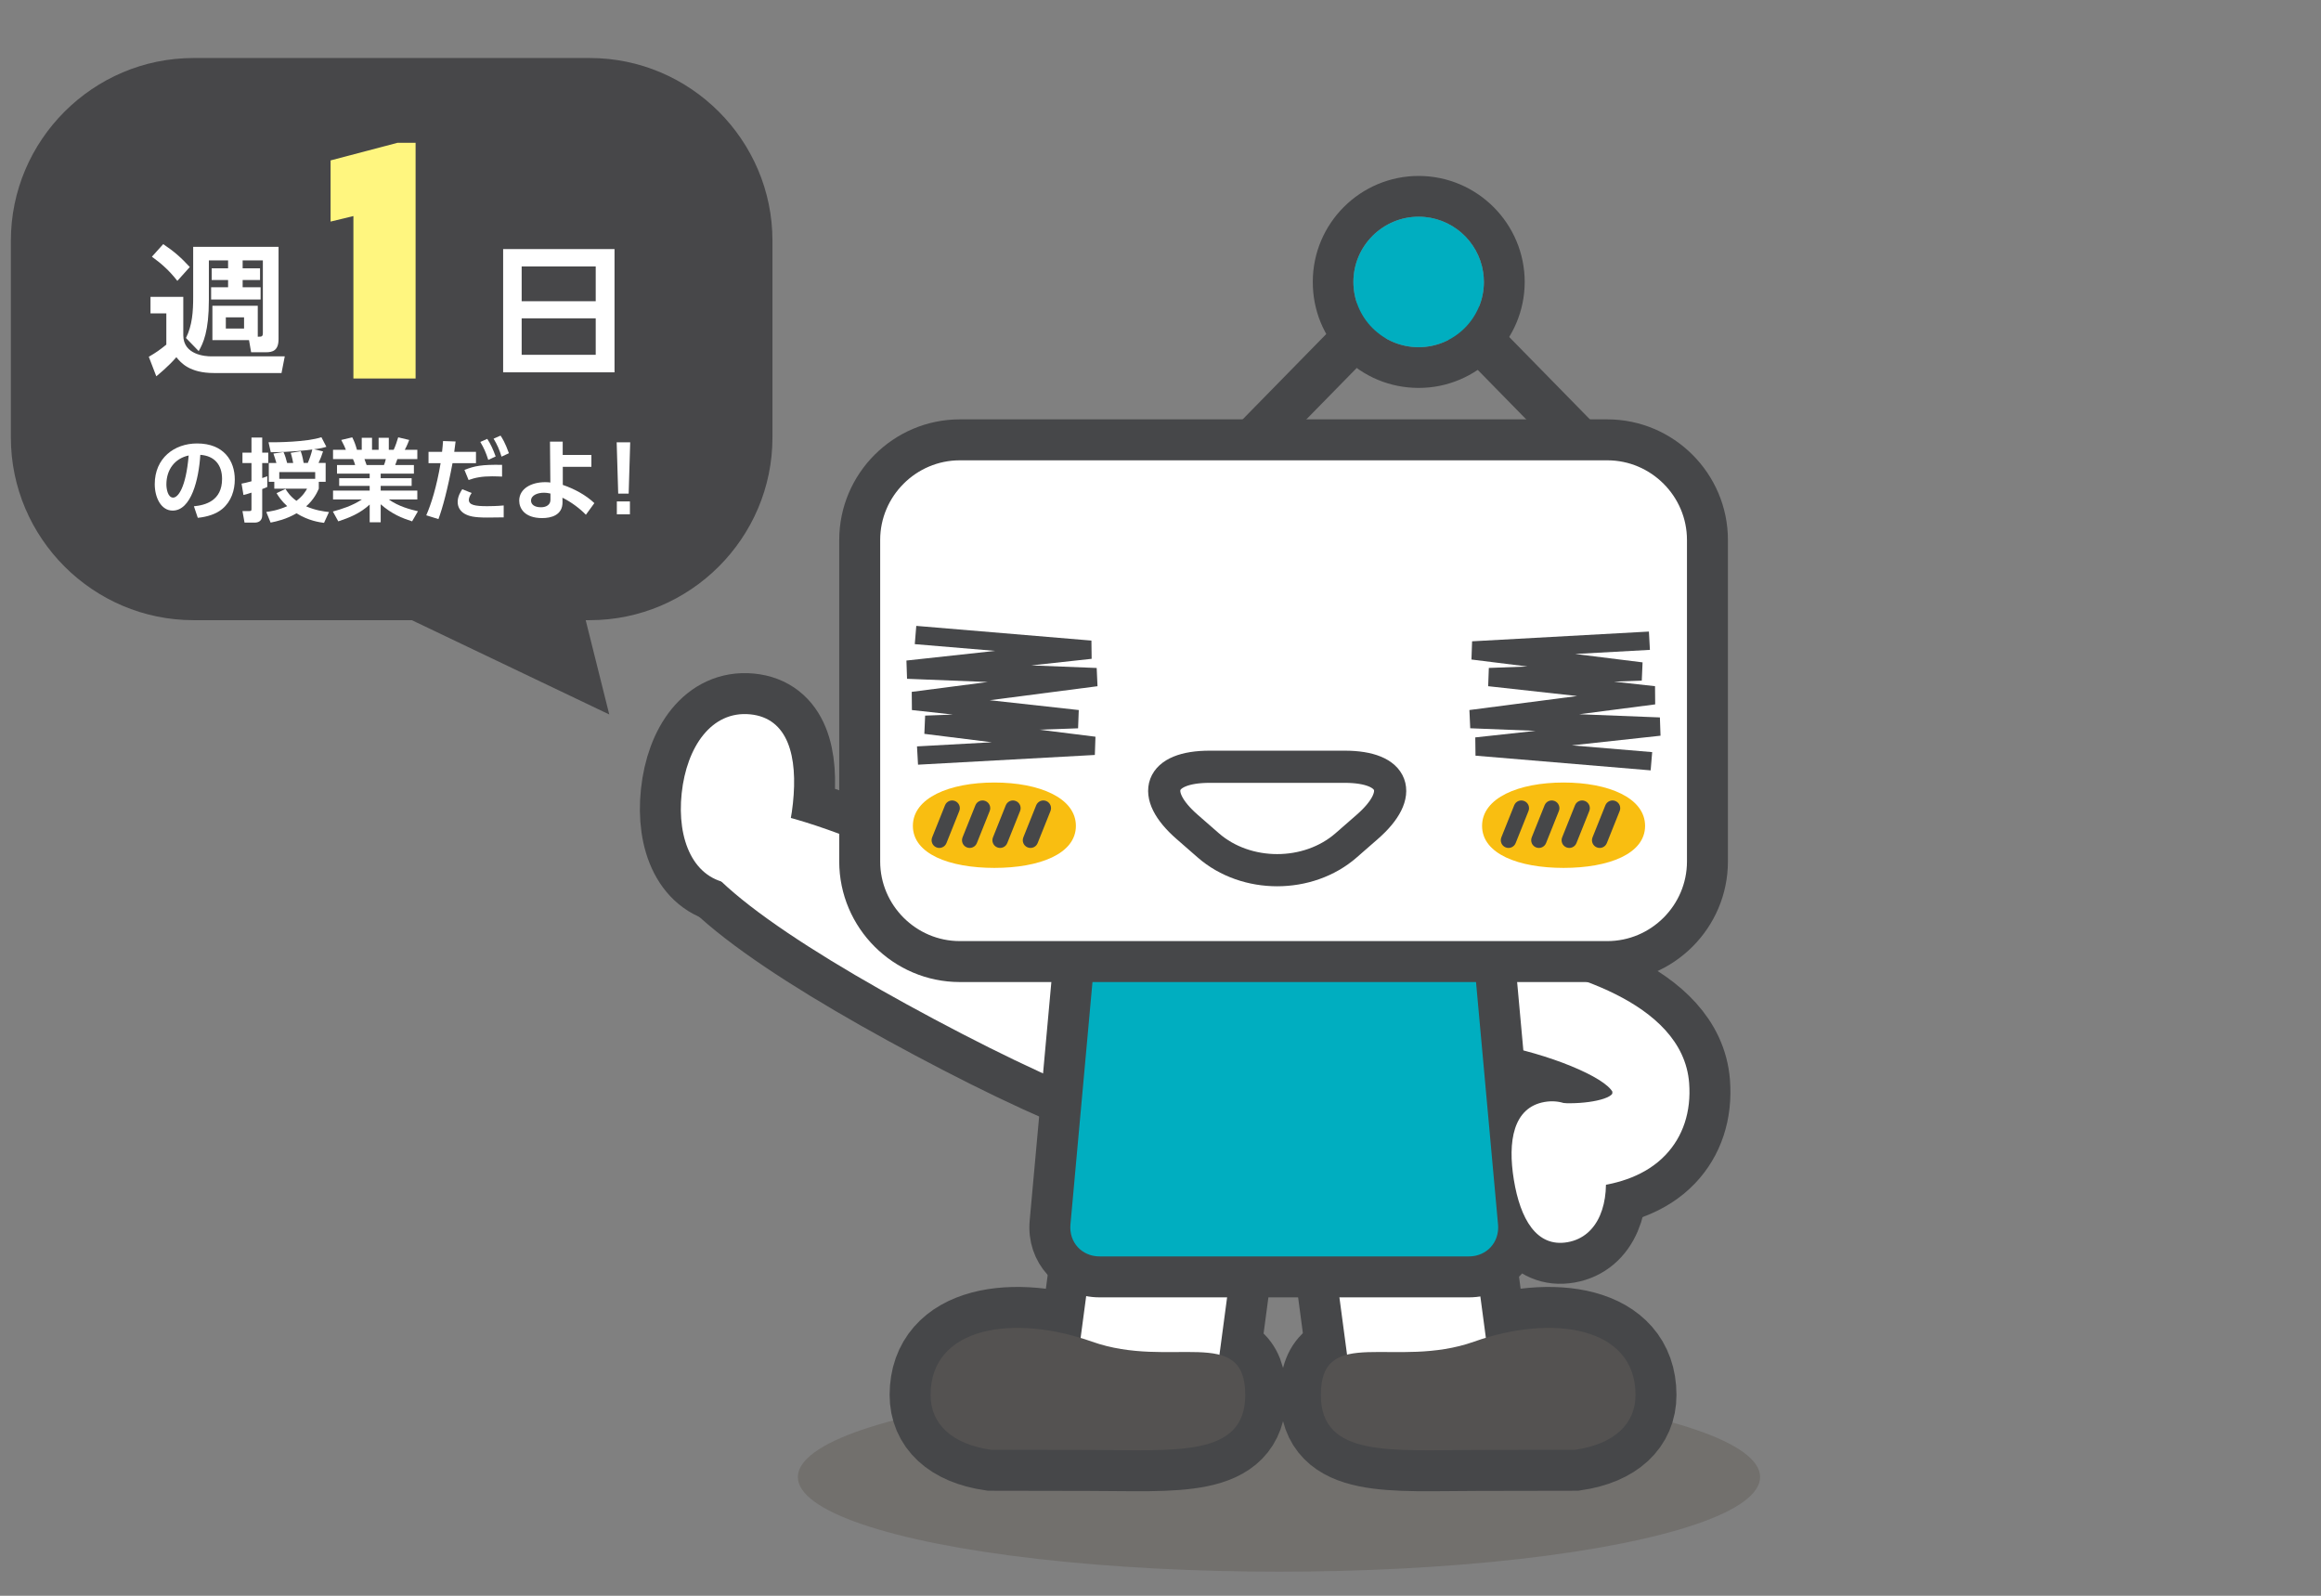 <?xml version="1.0" encoding="utf-8"?>
<!-- Generator: Adobe Illustrator 12.0.0, SVG Export Plug-In . SVG Version: 6.00 Build 51448)  -->
<!DOCTYPE svg PUBLIC "-//W3C//DTD SVG 1.1//EN" "http://www.w3.org/Graphics/SVG/1.1/DTD/svg11.dtd">
<svg  version="1.1" xmlns="http://www.w3.org/2000/svg" xmlns:xlink="http://www.w3.org/1999/xlink" width="320" height="220" viewBox="-62.598 88 320 220"
	 style="overflow:visible;enable-background:new -62.598 88 320 220;" xml:space="preserve">
<rect x="-62.598" y="88" width="320" height="220" fill="#808080" stroke="none"/>
<g id="レイヤー_1">
	<ellipse style="opacity:0.5;fill:#65605A;" cx="113.737" cy="291.628" rx="66.333" ry="13.05"/>
	<g>
		<path style="fill:#474749;" d="M43.902,148.319c0,13.85-11.331,25.181-25.181,25.181h-54.639
			c-13.85,0-25.181-11.331-25.181-25.181v-27.139c0-13.85,11.331-25.181,25.181-25.181h54.639c13.85,0,25.181,11.331,25.181,25.181
			V148.319z"/>
	</g>
	<g>
		<g>
			<path style="fill:#FFFFFF;" d="M-41.849,128.925h4.521v5.3c0,2.709,3.059,2.904,3.839,2.904h10.152l-0.448,2.299h-9.295
				c-3.391,0-4.56-1.403-5.203-2.183c-1.111,1.286-2.436,2.358-2.767,2.631l-1.033-2.689c1.033-0.604,1.5-0.935,2.417-1.676v-4.307
				h-2.183V128.925z M-40.095,121.657c1.52,1.014,2.455,1.852,3.664,3.157l-1.715,1.91c-1.111-1.423-2.163-2.358-3.508-3.333
				L-40.095,121.657z M-27.059,134.42c0.546,0,0.702,0,0.702-0.545v-9.977h-2.787v1.091h2.397v1.617h-2.397v0.994h2.475v1.695h-6.82
				V127.6h2.338v-0.994h-2.261v-1.617h2.261v-1.091h-2.65v5.456c0,4.346-0.779,5.963-1.403,7.054l-1.754-1.813
				c0.877-1.753,0.994-3.663,0.994-5.651v-6.917h11.77v12.725c0,1.598-0.838,1.812-1.734,1.812h-2.046l-0.292-1.676h-5.047v-4.735
				h6.255V134.42z M-31.463,131.751v1.54h2.514v-1.54H-31.463z"/>
		</g>
		<g>
			<path style="fill:#FFFFFF;" d="M22.127,122.339v16.992H6.771v-16.992H22.127z M9.324,129.529h10.211v-4.793H9.324V129.529z
				 M9.324,131.887v5.028h10.211v-5.028H9.324z"/>
		</g>
		<g>
			<path style="fill:#FFFFFF;" d="M-35.863,157.797c1.567-0.149,3.882-0.746,3.882-3.77c0-1.941-1.045-3.185-2.999-3.322
				c-0.211,3.396-1.256,7.688-3.819,7.688c-1.58,0-2.463-1.779-2.463-3.645c0-3.583,2.687-5.611,5.835-5.611
				c3.708,0,5.2,2.414,5.2,4.964c0,1.468-0.473,3.011-1.717,4.056c-0.871,0.734-2.127,1.107-3.384,1.232L-35.863,157.797z
				 M-39.658,154.787c0,0.585,0.187,1.816,0.933,1.816c0.659,0,1.754-1.306,2.14-5.81
				C-38.488,151.204-39.658,152.734-39.658,154.787z"/>
			<path style="fill:#FFFFFF;" d="M-29.294,154.675c0.348-0.062,0.734-0.149,1.368-0.323v-2.513h-1.244v-1.431h1.244v-2.09h1.48
				v2.09h0.834v1.431h-0.834v2.065c0.324-0.1,0.448-0.149,0.697-0.249v1.48c-0.187,0.087-0.336,0.162-0.697,0.286v3.608
				c0,0.858-0.609,1.02-1.032,1.02h-1.406l-0.286-1.592h0.921c0.311,0,0.323-0.05,0.323-0.336v-2.202
				c-0.696,0.224-0.821,0.261-1.107,0.323L-29.294,154.675z M-24.778,154.426h-0.759v-2.6h1.045
				c-0.075-0.286-0.324-1.058-0.411-1.294l1.394-0.211c0.224,0.485,0.36,0.971,0.498,1.505h0.833
				c-0.025-0.137-0.137-0.759-0.336-1.394l1.381-0.224c0.236,0.634,0.386,1.493,0.398,1.617h0.572
				c0.261-0.609,0.473-1.219,0.622-1.854c-0.498,0.075-3.061,0.373-5.723,0.373l-0.311-1.369c1.132,0.013,5.213-0.025,7.291-0.696
				l0.684,1.318c-0.398,0.125-0.796,0.236-1.704,0.336l1.244,0.299c-0.137,0.46-0.398,1.132-0.622,1.592h0.982v2.6h-0.945v0.946
				c-0.211,0.485-0.659,1.48-1.742,2.438c1.269,0.547,2.364,0.697,3.147,0.784l-0.684,1.493c-0.622-0.087-2.103-0.274-3.794-1.319
				c-1.418,0.821-2.7,1.107-3.571,1.281l-0.597-1.468c0.522-0.075,1.53-0.199,2.886-0.796c-0.821-0.747-1.182-1.331-1.468-1.792
				l1.231-0.585c0.236,0.374,0.647,1.021,1.505,1.643c0.896-0.672,1.269-1.319,1.468-1.68h-4.516V154.426z M-19.142,154.016v-0.933
				h-4.952v0.933H-19.142z"/>
			<path style="fill:#FFFFFF;" d="M-5.781,159.875c-1.356-0.435-2.762-0.982-4.33-2.351V160h-1.518v-2.438
				c-1.369,1.257-2.861,1.829-4.33,2.314l-0.747-1.356c1.169-0.323,2.688-0.784,4.006-1.667h-3.981v-1.219h5.051v-0.647h-4.205
				v-1.058h4.205v-0.634h-4.504v-1.182h2.501c-0.038-0.162-0.199-0.647-0.299-0.821h-2.75v-1.282h1.767
				c-0.087-0.236-0.236-0.609-0.634-1.356l1.518-0.361c0.299,0.597,0.436,0.983,0.647,1.717h0.66v-1.655h1.418v1.655h0.908v-1.655
				h1.406v1.655h0.672c0.236-0.498,0.485-1.244,0.622-1.717l1.518,0.361c-0.05,0.125-0.286,0.771-0.609,1.356h1.729v1.282h-2.75
				c-0.162,0.46-0.199,0.584-0.298,0.821h2.575v1.182h-4.579v0.634h4.268v1.058h-4.268v0.647h5.051v1.219h-3.944
				c1.381,0.983,3.011,1.394,4.031,1.63L-5.781,159.875z M-9.662,152.112c0.075-0.174,0.162-0.398,0.261-0.821h-2.949
				c0.05,0.112,0.249,0.696,0.299,0.821H-9.662z"/>
			<path style="fill:#FFFFFF;" d="M-3.828,159.042c0.672-1.542,1.418-3.869,1.978-7.191h-1.667v-1.555h1.866
				c0.075-0.697,0.1-0.92,0.137-1.493l1.729,0.062c-0.112,0.908-0.125,0.983-0.187,1.431h2.998v1.555h-3.234
				c-0.672,3.583-1.356,6.134-1.941,7.713L-3.828,159.042z M2.43,155.969c-0.273,0.373-0.386,0.722-0.386,0.945
				c0,0.709,0.846,0.871,2.526,0.871c0.336,0,1.406-0.013,2.277-0.1v1.642c-0.51,0.013-1.182,0.025-2.252,0.025
				c-1.866,0-2.538-0.187-3.135-0.522c-0.635-0.361-0.958-0.97-0.958-1.617c0-0.784,0.411-1.431,0.634-1.767L2.43,155.969z
				 M6.623,153.705c-0.349-0.013-0.809-0.038-1.369-0.038c-1.394,0-2.326,0.174-3.247,0.51l-0.572-1.394
				c1.394-0.547,2.364-0.747,5.188-0.697V153.705z M4.582,148.504c0.485,0.747,0.784,1.406,1.157,2.426l-1.02,0.473
				c-0.324-1.02-0.585-1.605-1.095-2.476L4.582,148.504z M6.411,148.056c0.199,0.286,0.634,0.958,1.157,2.426l-1.02,0.473
				c-0.311-1.008-0.584-1.63-1.095-2.476L6.411,148.056z"/>
			<path style="fill:#FFFFFF;" d="M14.995,154.849c1.63,0.56,3.185,1.406,4.354,2.513l-1.169,1.604
				c-0.759-0.796-2.003-1.754-3.235-2.351l0.013,0.572c0.037,1.854-1.593,2.239-2.799,2.239c-2.438,0-3.172-1.344-3.172-2.401
				c0-1.643,1.642-2.551,3.583-2.551c0.323,0,0.485,0.013,0.709,0.05l-0.05-5.636h1.754v1.829h3.956v1.643h-3.944V154.849z
				 M13.291,156.043c-0.236-0.05-0.51-0.112-0.92-0.112c-0.809,0-1.754,0.324-1.754,1.095c0,0.498,0.448,0.908,1.369,0.908
				c0.796,0,1.306-0.398,1.306-1.008V156.043z"/>
			<path style="fill:#FFFFFF;" d="M24.289,148.977l-0.211,7.079h-1.443l-0.211-7.079H24.289z M22.447,157.125h1.804v1.779h-1.804
				V157.125z"/>
		</g>
		<g>
			<g>
				<path style="fill:#FFF67F;" d="M-5.3,107.691v32.492h-8.574v-22.396l-3.145,0.761v-8.434l9.214-2.424H-5.3z"/>
			</g>
		</g>
	</g>
	<polygon style="fill:#474749;" points="-12.098,170.5 17.402,170.5 21.402,186.5 	"/>
	<g>
		<path style="fill:#CACACB;stroke:#464749;stroke-width:11.291;" d="M40.808,186.479c5.282,0.506,6.601,5.833,5.915,12.275
			c-0.689,6.447-3.114,11.567-8.399,11.062c-5.282-0.507-7.627-6.007-6.938-12.45C32.073,190.924,35.523,185.976,40.808,186.479z"/>
	</g>
	<path style="fill:#CACACB;stroke:#464749;stroke-width:11.291;" d="M106.897,240.813c-2.88,5.405-20.225-1.394-40.662-12.287
		c-20.439-10.893-36.23-21.757-33.35-27.161c2.881-5.403,21.029,0.464,41.467,11.354C94.79,223.614,109.779,235.408,106.897,240.813
		z"/>
	<path style="fill:#FFFFFF;" d="M106.897,240.813c-2.88,5.405-20.225-1.394-40.662-12.287c-20.439-10.893-36.23-21.757-33.35-27.161
		c2.881-5.403,21.029,0.464,41.467,11.354C94.79,223.614,109.779,235.408,106.897,240.813z"/>
	<g>
		<path style="fill:#FFFFFF;stroke:#464749;stroke-width:11.291;" d="M153.523,259.254c-4.301,0.754-6.522-3.243-7.401-8.581
			c-0.879-5.34-0.083-9.994,4.221-10.749c4.301-0.754,7.375,3.155,8.25,8.493C159.47,253.754,157.825,258.494,153.523,259.254z"/>
	</g>
	<g>
		<path style="fill:#FFFFFF;stroke:#464749;stroke-width:11.291;" d="M143.504,231.958h-0.003c7.335,1.29,15.24,4.527,16.267,6.659
			c-0.016-0.031-0.06-0.155-0.073-0.333c0.025,0.324-0.004,0.5-0.018,0.541c0.004-0.013,0.014-0.03,0.022-0.041
			c-0.725,1.025-5.124,1.628-8.405,1.15l-1.396,11.566c1.913,0.278,11.729,1.381,17.103-4.239c2.447-2.557,3.584-5.996,3.286-9.944
			c-0.867-11.436-17.853-15.616-25.117-16.881L143.504,231.958z"/>
	</g>
	<g>
		<path style="fill:#FFFFFF;" d="M143.504,231.958h-0.003c7.335,1.29,15.24,4.527,16.267,6.659c-0.016-0.031-0.06-0.155-0.073-0.333
			c0.025,0.324-0.004,0.5-0.018,0.541c0.004-0.013,0.014-0.03,0.022-0.041c-0.725,1.025-5.124,1.628-8.405,1.15l-1.396,11.566
			c1.913,0.278,11.729,1.381,17.103-4.239c2.447-2.557,3.584-5.996,3.286-9.944c-0.867-11.436-17.853-15.616-25.117-16.881
			L143.504,231.958z"/>
	</g>
	
		<rect x="122.141" y="258.015" transform="matrix(-0.991 0.132 -0.132 -0.991 297.718 514.694)" style="fill:#CACACB;stroke:#464749;stroke-width:11.291;" width="19.283" height="18.42"/>
	<path style="fill:#765C2F;stroke:#464749;stroke-width:11.291;" d="M119.51,280.317c0,8.691,9.711,7.582,21.691,7.582
		c5.042,0,13.367-0.024,13.367-0.024c5.467-0.802,8.327-3.618,8.327-7.558c0-9.483-11.536-11.16-22.249-7.354
		C129.799,276.816,119.51,270.528,119.51,280.317z"/>
	
		<rect x="122.141" y="258.015" transform="matrix(-0.991 0.132 -0.132 -0.991 297.718 514.694)" style="fill:#FFFFFF;" width="19.283" height="18.42"/>
	<path style="fill:#545251;" d="M119.51,280.317c0,8.691,9.711,7.582,21.691,7.582c5.042,0,13.367-0.024,13.367-0.024
		c5.467-0.802,8.327-3.618,8.327-7.558c0-9.483-11.536-11.16-22.249-7.354C129.799,276.816,119.51,270.528,119.51,280.317z"/>
	
		<rect x="87.17" y="258.014" transform="matrix(0.991 0.132 -0.132 0.991 36.152 -10.448)" style="fill:#CACACB;stroke:#464749;stroke-width:11.291;" width="19.286" height="18.42"/>
	<path style="fill:#765C2F;stroke:#464749;stroke-width:11.291;" d="M109.086,280.317c0,8.691-9.714,7.582-21.692,7.582
		c-5.043,0-13.368-0.024-13.368-0.024c-5.465-0.802-8.325-3.618-8.325-7.558c0-9.483,11.533-11.16,22.248-7.354
		C98.797,276.816,109.086,270.528,109.086,280.317z"/>
	
		<rect x="87.17" y="258.014" transform="matrix(0.991 0.132 -0.132 0.991 36.152 -10.448)" style="fill:#FFFFFF;" width="19.286" height="18.42"/>
	<g>
		<path style="fill:#00AEC0;" d="M95.575,191.92c-4.14,0-7.834,3.374-8.208,7.496l-5.19,57.125
			c-0.375,4.123,2.706,7.496,6.846,7.496h50.879c4.14,0,7.221-3.373,6.847-7.496l-5.19-57.125c-0.374-4.123-4.068-7.496-8.208-7.496
			H95.575z"/>
		<path style="fill:none;stroke:#464749;stroke-width:5.646;" d="M95.575,191.92c-4.14,0-7.834,3.374-8.208,7.496l-5.19,57.125
			c-0.375,4.123,2.706,7.496,6.846,7.496h50.879c4.14,0,7.221-3.373,6.847-7.496l-5.19-57.125c-0.374-4.123-4.068-7.496-8.208-7.496
			H95.575z"/>
	</g>
	<path style="fill:#545251;" d="M109.086,280.317c0,8.691-9.714,7.582-21.692,7.582c-5.043,0-13.368-0.024-13.368-0.024
		c-5.465-0.802-8.325-3.618-8.325-7.558c0-9.483,11.533-11.16,22.248-7.354C98.797,276.816,109.086,270.528,109.086,280.317z"/>
	<g>
		<path style="fill:#FFFFFF;" d="M153.523,259.254c-4.301,0.754-6.522-3.243-7.401-8.581c-0.879-5.34-0.083-9.994,4.221-10.749
			c4.301-0.754,7.375,3.155,8.25,8.493C159.47,253.754,157.825,258.494,153.523,259.254z"/>
	</g>
	<g>
		<path style="fill:#FFFFFF;" d="M40.808,186.479c5.282,0.506,6.601,5.833,5.915,12.275c-0.689,6.447-3.114,11.567-8.399,11.062
			c-5.282-0.507-7.627-6.007-6.938-12.45C32.073,190.924,35.523,185.976,40.808,186.479z"/>
	</g>
	<line style="fill:#FFFFFF;stroke:#464749;stroke-width:6.273;" x1="131.761" y1="126.788" x2="110.255" y2="148.742"/>
	<line style="fill:#FFFFFF;stroke:#464749;stroke-width:6.273;" x1="133.572" y1="126.788" x2="155.081" y2="148.742"/>
	<g>
		<path style="fill:#FFFFFF;" d="M172.81,206.766c0,7.59-6.21,13.8-13.8,13.8H69.731c-7.59,0-13.8-6.21-13.8-13.8v-44.327
			c0-7.59,6.21-13.8,13.8-13.8h89.279c7.59,0,13.8,6.21,13.8,13.8V206.766z"/>
		<path style="fill:none;stroke:#464749;stroke-width:5.646;" d="M172.81,206.766c0,7.59-6.21,13.8-13.8,13.8H69.731
			c-7.59,0-13.8-6.21-13.8-13.8v-44.327c0-7.59,6.21-13.8,13.8-13.8h89.279c7.59,0,13.8,6.21,13.8,13.8V206.766z"/>
	</g>
	<path style="fill:#464749;" d="M118.398,126.847c-0.01,3.907,1.487,7.574,4.236,10.33c2.761,2.773,6.432,4.294,10.335,4.303
		c8.05,0.021,14.621-6.535,14.647-14.583l0,0c0.005-8.051-6.534-14.62-14.599-14.641
		C124.967,112.247,118.403,118.785,118.398,126.847z M132.978,135.864c-2.405-0.003-4.657-0.947-6.355-2.644
		c-1.694-1.7-2.627-3.964-2.624-6.373c0.012-4.947,4.058-8.974,9.002-8.969c4.506,0.001,8.235,3.333,8.883,7.646
		c0.065,0.45,0.105,0.895,0.105,1.365C141.978,131.846,137.929,135.868,132.978,135.864z"/>
	<path style="fill:#00AEC0;" d="M141.883,125.527c-0.647-4.313-4.377-7.645-8.883-7.647c-4.944-0.007-8.99,4.02-9.002,8.967
		c-0.003,2.408,0.933,4.673,2.624,6.373c1.698,1.696,3.95,2.64,6.355,2.644c4.951,0.001,9-4.018,9.011-8.974
		C141.989,126.424,141.949,125.978,141.883,125.527z"/>
	<g>
		<path style="fill:#F9BE11;" d="M164.213,201.861c0,3.863-5.033,5.792-11.237,5.792c-6.207,0-11.238-1.929-11.238-5.792
			c0-3.859,5.031-5.979,11.238-5.979C159.179,195.883,164.213,198.002,164.213,201.861z"/>
		<g>
			<g>
				<path style="fill:#464749;" d="M146.166,199.023l-1.771,4.42c-0.218,0.547,0.048,1.165,0.592,1.381
					c0.544,0.219,1.161-0.047,1.38-0.589l1.77-4.424c0.218-0.546-0.047-1.163-0.592-1.38
					C147,198.213,146.381,198.478,146.166,199.023z"/>
			</g>
			<g>
				<path style="fill:#464749;" d="M150.356,199.023l-1.772,4.42c-0.215,0.547,0.048,1.165,0.592,1.381
					c0.547,0.219,1.163-0.047,1.382-0.589l1.769-4.424c0.217-0.546-0.047-1.163-0.59-1.38
					C151.189,198.213,150.572,198.478,150.356,199.023z"/>
			</g>
			<g>
				<path style="fill:#464749;" d="M154.547,199.023l-1.769,4.42c-0.219,0.547,0.047,1.165,0.593,1.381
					c0.543,0.219,1.161-0.047,1.377-0.589l1.77-4.424c0.219-0.546-0.046-1.163-0.591-1.38
					C155.382,198.213,154.763,198.478,154.547,199.023z"/>
			</g>
			<g>
				<path style="fill:#464749;" d="M158.737,199.023l-1.771,4.42c-0.218,0.547,0.046,1.162,0.591,1.381s1.163-0.044,1.381-0.589
					l1.771-4.424c0.218-0.546-0.047-1.163-0.592-1.38C159.573,198.213,158.955,198.478,158.737,199.023z"/>
			</g>
		</g>
	</g>
	<g>
		<path style="fill:#F9BE11;" d="M85.737,201.861c0,3.863-5.033,5.792-11.237,5.792c-6.207,0-11.239-1.929-11.239-5.792
			c0-3.859,5.032-5.979,11.239-5.979C80.705,195.883,85.737,198.002,85.737,201.861z"/>
		<g>
			<g>
				<path style="fill:#464749;" d="M67.691,199.023l-1.771,4.42c-0.218,0.547,0.047,1.165,0.591,1.381
					c0.544,0.219,1.162-0.047,1.38-0.589l1.769-4.424c0.219-0.546-0.047-1.163-0.592-1.38
					C68.525,198.213,67.906,198.478,67.691,199.023z"/>
			</g>
			<g>
				<path style="fill:#464749;" d="M71.881,199.023l-1.771,4.42c-0.215,0.547,0.048,1.165,0.591,1.381
					c0.547,0.219,1.163-0.047,1.382-0.589l1.77-4.424c0.216-0.546-0.048-1.163-0.591-1.38
					C72.715,198.213,72.097,198.478,71.881,199.023z"/>
			</g>
			<g>
				<path style="fill:#464749;" d="M76.071,199.023l-1.768,4.42c-0.218,0.547,0.046,1.165,0.592,1.381
					c0.542,0.219,1.161-0.047,1.377-0.589l1.77-4.424c0.219-0.546-0.046-1.163-0.592-1.38
					C76.908,198.213,76.29,198.478,76.071,199.023z"/>
			</g>
			<g>
				<path style="fill:#464749;" d="M80.262,199.023l-1.771,4.42c-0.218,0.547,0.045,1.162,0.591,1.381
					c0.544,0.219,1.163-0.044,1.38-0.589l1.771-4.424c0.218-0.546-0.047-1.163-0.591-1.38
					C81.098,198.213,80.48,198.478,80.262,199.023z"/>
			</g>
		</g>
	</g>
	<g>
		<path style="fill:#464749;" d="M63.524,176.804c0,0,5.575,0.467,11.078,0.93c-6.11,0.664-12.229,1.331-12.229,1.331l0.085,2.517
			c0,0,5.68,0.226,11.119,0.442c-5.082,0.661-10.472,1.359-10.472,1.359l0.024,2.507c0,0,3.54,0.392,5.65,0.625
			c-1.141,0.042-3.827,0.142-3.827,0.142l-0.109,2.515c0,0,4.839,0.603,9.303,1.16c-5.036,0.276-10.315,0.569-10.315,0.569
			l0.14,2.522l24.379-1.341l0.085-2.515c0,0-4.299-0.537-7.724-0.965c2.021-0.071,5.329-0.194,5.329-0.194l0.093-2.518
			c0,0-6.176-0.683-12.271-1.355c7.199-0.936,14.855-1.93,14.855-1.93l-0.112-2.515c0,0-4.935-0.195-9.018-0.355
			c3.676-0.4,8.322-0.907,8.322-0.907l-0.031-2.515l-24.147-2.026L63.524,176.804z"/>
	</g>
	<g>
		<path style="fill:#464749;" d="M140.274,178.925c0,0,4.301,0.536,7.724,0.963c-2.018,0.076-5.328,0.196-5.328,0.196l-0.092,2.519
			c0,0,6.172,0.683,12.269,1.355c-7.199,0.935-14.856,1.93-14.856,1.93l0.114,2.514c0,0,4.936,0.197,9.01,0.356
			c-3.672,0.4-8.314,0.904-8.314,0.904l0.031,2.518l24.148,2.026l0.211-2.516c0,0-5.58-0.471-11.083-0.931
			c6.111-0.666,12.233-1.331,12.233-1.331l-0.087-2.521c0,0-5.678-0.226-11.119-0.438c5.081-0.66,10.47-1.36,10.47-1.36
			l-0.021-2.508c0,0-3.543-0.392-5.657-0.625c1.145-0.043,3.829-0.142,3.829-0.142l0.11-2.517c0,0-4.839-0.603-9.297-1.157
			c5.032-0.276,10.309-0.567,10.309-0.567l-0.137-2.523l-24.379,1.343L140.274,178.925z"/>
	</g>
	<g>
		<path style="fill:#FFFFFF;" d="M104.184,193.709c-6.934,0-8.333,3.731-3.109,8.291l2.917,2.547c5.225,4.561,13.771,4.561,18.996,0
			l2.917-2.547c5.224-4.56,3.825-8.291-3.109-8.291H104.184z"/>
		<path style="fill:none;stroke:#464749;stroke-width:4.436;stroke-linecap:round;stroke-linejoin:round;" d="M104.184,193.709
			c-6.934,0-8.333,3.731-3.109,8.291l2.917,2.547c5.225,4.561,13.771,4.561,18.996,0l2.917-2.547
			c5.224-4.56,3.825-8.291-3.109-8.291H104.184z"/>
	</g>
</g>
<g id="レイヤー_2" style="display:none;">
	<g style="display:inline;">
		<path style="fill:#F9BE11;" d="M164.213,201.861c0,3.863-5.033,5.792-11.237,5.792c-6.207,0-11.238-1.929-11.238-5.792
			c0-3.859,5.031-5.979,11.238-5.979C159.179,195.883,164.213,198.002,164.213,201.861z"/>
		<g>
			<g>
				<path style="fill:#464749;" d="M146.166,199.023l-1.771,4.42c-0.218,0.547,0.048,1.165,0.592,1.381
					c0.544,0.219,1.161-0.047,1.38-0.589l1.77-4.424c0.218-0.546-0.047-1.163-0.592-1.38
					C147,198.213,146.381,198.478,146.166,199.023z"/>
			</g>
			<g>
				<path style="fill:#464749;" d="M150.356,199.023l-1.772,4.42c-0.215,0.547,0.048,1.165,0.592,1.381
					c0.547,0.219,1.163-0.047,1.382-0.589l1.769-4.424c0.217-0.546-0.047-1.163-0.59-1.38
					C151.189,198.213,150.572,198.478,150.356,199.023z"/>
			</g>
			<g>
				<path style="fill:#464749;" d="M154.547,199.023l-1.769,4.42c-0.219,0.547,0.047,1.165,0.593,1.381
					c0.543,0.219,1.161-0.047,1.377-0.589l1.77-4.424c0.219-0.546-0.046-1.163-0.591-1.38
					C155.382,198.213,154.763,198.478,154.547,199.023z"/>
			</g>
			<g>
				<path style="fill:#464749;" d="M158.737,199.023l-1.771,4.42c-0.218,0.547,0.046,1.162,0.591,1.381s1.163-0.044,1.381-0.589
					l1.771-4.424c0.218-0.546-0.047-1.163-0.592-1.38C159.573,198.213,158.955,198.478,158.737,199.023z"/>
			</g>
		</g>
	</g>
	<g style="display:inline;">
		<path style="fill:#F9BE11;" d="M85.737,201.861c0,3.863-5.033,5.792-11.237,5.792c-6.207,0-11.239-1.929-11.239-5.792
			c0-3.859,5.032-5.979,11.239-5.979C80.705,195.883,85.737,198.002,85.737,201.861z"/>
		<g>
			<g>
				<path style="fill:#464749;" d="M67.691,199.023l-1.771,4.42c-0.218,0.547,0.047,1.165,0.591,1.381
					c0.544,0.219,1.162-0.047,1.38-0.589l1.769-4.424c0.219-0.546-0.047-1.163-0.592-1.38
					C68.525,198.213,67.906,198.478,67.691,199.023z"/>
			</g>
			<g>
				<path style="fill:#464749;" d="M71.881,199.023l-1.771,4.42c-0.215,0.547,0.048,1.165,0.591,1.381
					c0.547,0.219,1.163-0.047,1.382-0.589l1.77-4.424c0.216-0.546-0.048-1.163-0.591-1.38
					C72.715,198.213,72.097,198.478,71.881,199.023z"/>
			</g>
			<g>
				<path style="fill:#464749;" d="M76.071,199.023l-1.768,4.42c-0.218,0.547,0.046,1.165,0.592,1.381
					c0.542,0.219,1.161-0.047,1.377-0.589l1.77-4.424c0.219-0.546-0.046-1.163-0.592-1.38
					C76.908,198.213,76.29,198.478,76.071,199.023z"/>
			</g>
			<g>
				<path style="fill:#464749;" d="M80.262,199.023l-1.771,4.42c-0.218,0.547,0.045,1.162,0.591,1.381
					c0.544,0.219,1.163-0.044,1.38-0.589l1.771-4.424c0.218-0.546-0.047-1.163-0.591-1.38
					C81.098,198.213,80.48,198.478,80.262,199.023z"/>
			</g>
		</g>
	</g>
	<g style="display:inline;">
		<path style="fill:#464749;" d="M63.524,176.804c0,0,5.575,0.467,11.078,0.93c-6.11,0.664-12.229,1.331-12.229,1.331l0.085,2.517
			c0,0,5.68,0.226,11.119,0.442c-5.082,0.661-10.472,1.359-10.472,1.359l0.024,2.507c0,0,3.54,0.392,5.65,0.625
			c-1.141,0.042-3.827,0.142-3.827,0.142l-0.109,2.515c0,0,4.839,0.603,9.303,1.16c-5.036,0.276-10.315,0.569-10.315,0.569
			l0.14,2.522l24.379-1.341l0.085-2.515c0,0-4.299-0.537-7.724-0.965c2.021-0.071,5.329-0.194,5.329-0.194l0.093-2.518
			c0,0-6.176-0.683-12.271-1.355c7.199-0.936,14.855-1.93,14.855-1.93l-0.112-2.515c0,0-4.935-0.195-9.018-0.355
			c3.676-0.4,8.322-0.907,8.322-0.907l-0.031-2.515l-24.147-2.026L63.524,176.804z"/>
	</g>
	<g style="display:inline;">
		<path style="fill:#464749;" d="M140.274,178.925c0,0,4.301,0.536,7.724,0.963c-2.018,0.076-5.328,0.196-5.328,0.196l-0.092,2.519
			c0,0,6.172,0.683,12.269,1.355c-7.199,0.935-14.856,1.93-14.856,1.93l0.114,2.514c0,0,4.936,0.197,9.01,0.356
			c-3.672,0.4-8.314,0.904-8.314,0.904l0.031,2.518l24.148,2.026l0.211-2.516c0,0-5.58-0.471-11.083-0.931
			c6.111-0.666,12.233-1.331,12.233-1.331l-0.087-2.521c0,0-5.678-0.226-11.119-0.438c5.081-0.66,10.47-1.36,10.47-1.36
			l-0.021-2.508c0,0-3.543-0.392-5.657-0.625c1.145-0.043,3.829-0.142,3.829-0.142l0.11-2.517c0,0-4.839-0.603-9.297-1.157
			c5.032-0.276,10.309-0.567,10.309-0.567l-0.137-2.523l-24.379,1.343L140.274,178.925z"/>
	</g>
	<g style="display:inline;">
		<path style="fill:#FFFFFF;" d="M104.184,193.709c-6.934,0-8.333,3.731-3.109,8.291l2.917,2.547c5.225,4.561,13.771,4.561,18.996,0
			l2.917-2.547c5.224-4.56,3.825-8.291-3.109-8.291H104.184z"/>
		<path style="fill:none;stroke:#464749;stroke-width:4.436;stroke-linecap:round;stroke-linejoin:round;" d="M104.184,193.709
			c-6.934,0-8.333,3.731-3.109,8.291l2.917,2.547c5.225,4.561,13.771,4.561,18.996,0l2.917-2.547
			c5.224-4.56,3.825-8.291-3.109-8.291H104.184z"/>
	</g>
</g>
</svg>
